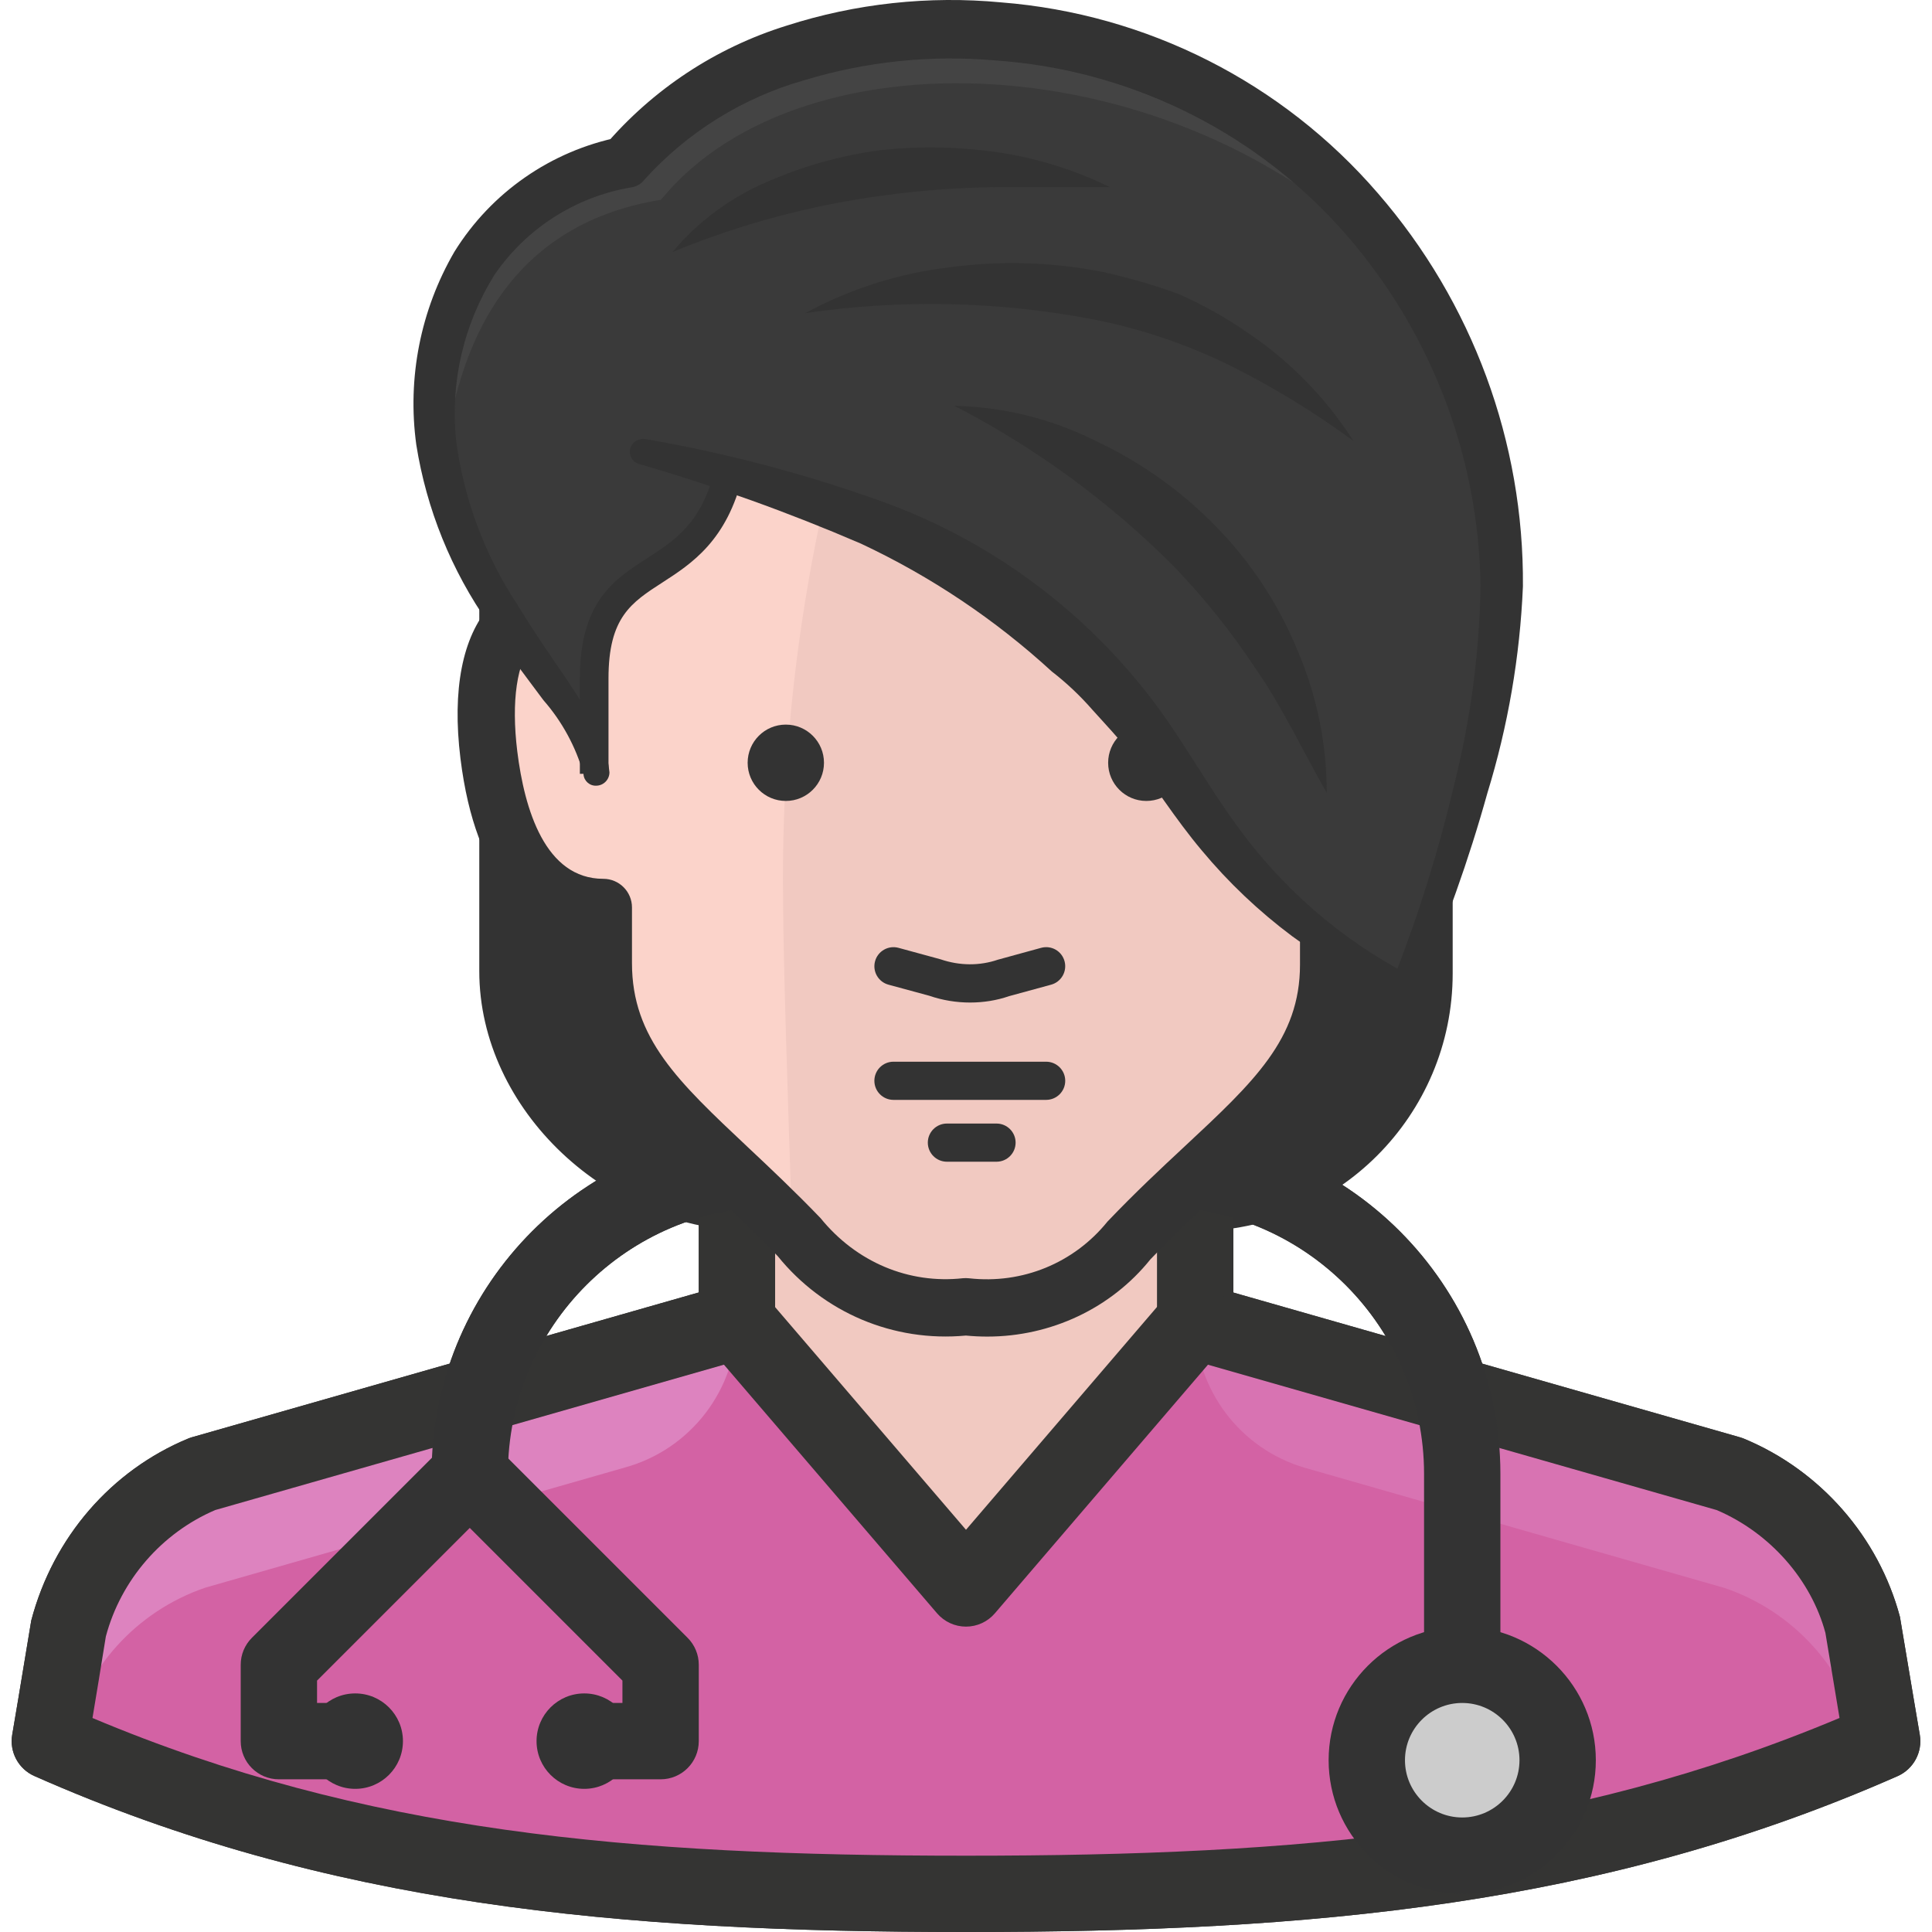 <?xml version="1.0" encoding="iso-8859-1"?>
<!-- Generator: Adobe Illustrator 19.0.0, SVG Export Plug-In . SVG Version: 6.00 Build 0)  -->
<svg version="1.1" id="Capa_1" xmlns="http://www.w3.org/2000/svg" xmlns:xlink="http://www.w3.org/1999/xlink" x="0px" y="0px"
	 viewBox="0 0 512.004 512.004" style="enable-background:new 0 0 512.004 512.004;" xml:space="preserve">
<g>
	<path style="fill:#333333;" d="M377.393,257.987c0,33.525-27.172,60.697-60.697,60.697h-116.64
		c-33.485,0-65.452-27.617-65.452-61.304V151.767c0-69.802,26.504-131.51,122.001-131.51s120.787,61.709,120.787,131.51V257.987z"/>
	<path style="fill:#333333;" d="M316.695,326.281h-116.64c-38.907,0-73.039-32.2-73.039-68.901V151.767
		c0-90.995,44.815-139.097,129.588-139.097c85.178,0,128.374,46.797,128.374,139.097v106.22
		C384.98,295.649,354.348,326.281,316.695,326.281z M256.605,27.844c-76.984,0-114.414,40.536-114.414,123.923V257.38
		c0,28.113,27.587,53.727,57.865,53.727h116.64c29.286,0,53.11-23.824,53.11-53.11v-106.22
		C369.805,68.379,332.78,27.844,256.605,27.844z"/>
</g>
<path id="SVGCleanerId_0" style="fill:#D362A4;" d="M493.729,431.075c-4.856-18.27-17.946-33.222-35.407-40.465l-141.626-40.465
	H195.301L53.675,390.61c-17.461,7.243-30.551,22.195-35.407,40.465c-2.529,15.478-5.058,30.349-5.058,30.349
	c77.288,34.193,152.855,40.465,242.788,40.465s165.501-6.373,242.788-40.465C498.787,461.423,496.258,446.552,493.729,431.075z"/>
<path id="SVGCleanerId_1" style="fill:#DD83BF;" d="M54.686,390.408c-18.331,6.272-32.099,21.578-36.418,40.465
	c-2.529,15.377-5.058,30.349-5.058,30.349l4.755,2.023v-2.023c4.32-18.887,18.088-34.193,36.418-40.465l111.278-31.866
	c17.39-4.825,29.489-20.597,29.64-38.644L54.686,390.408z"/>
<path id="SVGCleanerId_2" style="fill:#D873B2;" d="M493.729,431.176c-4.32-18.887-18.088-34.193-36.418-40.465l-140.615-40.465
	c0.04,17.946,11.907,33.717,29.135,38.745l111.278,31.866c18.331,6.272,32.099,21.578,36.418,40.465v2.023l4.755-2.023
	C498.281,461.322,496.258,446.552,493.729,431.176z"/>
<polygon style="fill:#8F715C;" points="316.695,350.145 255.998,420.958 195.301,350.145 195.301,299.564 316.695,299.564 "/>
<rect id="SVGCleanerId_3" x="306.62" y="299.564" style="fill:#343433;" width="20.232" height="60.697"/>
<rect id="SVGCleanerId_4" x="185.185" y="299.564" style="fill:#343433;" width="20.232" height="60.697"/>
<path id="SVGCleanerId_5" style="fill:#343433;" d="M255.998,512.004c-92.108,0-169.345-7.021-246.885-41.335
	c-4.229-1.872-6.656-6.383-5.877-10.946c0-0.01,2.529-14.84,5.048-30.278c5.837-22.134,21.284-39.787,41.517-48.183
	c0.364-0.152,0.728-0.273,1.093-0.384l141.626-40.465c5.382-1.477,10.976,1.578,12.504,6.96c1.538,5.362-1.578,10.966-6.95,12.504
	L57.044,400.18c-14.203,6.08-25.017,18.563-28.993,33.505c-1.265,7.921-2.59,15.933-3.541,21.608
	c72.007,30.288,142.365,36.489,231.499,36.489c88.982,0,159.289-6.201,231.489-36.499c-0.971-5.776-2.347-14.082-3.743-22.559
	c-3.763-13.981-14.577-26.454-28.791-32.534l-141.03-40.293c-5.372-1.538-8.487-7.142-6.96-12.504
	c1.538-5.382,7.182-8.437,12.504-6.96l141.626,40.465c0.374,0.111,0.738,0.233,1.093,0.384c20.232,8.396,35.67,26.039,41.314,47.212
	c2.731,16.419,5.26,31.249,5.26,31.249c0.769,4.573-1.649,9.084-5.898,10.956C425.121,504.983,347.954,512.004,255.998,512.004z"/>
<path id="SVGCleanerId_6" style="fill:#333333;" d="M397.625,471.539h-20.232V390.61c0-39.038-31.775-70.813-70.813-70.813H205.418
	c-39.048,0-70.813,31.775-70.813,70.813c0,2.691-1.062,5.26-2.964,7.152l-47.617,47.617v5.928H94.14v20.232H73.907
	c-5.584,0-10.116-4.522-10.116-10.116v-20.232c0-2.691,1.062-5.26,2.964-7.152l47.718-47.718
	c2.246-48.224,42.174-86.756,90.944-86.756h101.162c50.207,0,91.046,40.839,91.046,91.046V471.539z"/>
<path id="SVGCleanerId_7" style="fill:#333333;" d="M175.069,471.539h-20.232v-20.232h10.116v-5.928l-47.617-47.617l14.304-14.304
	l50.581,50.581c1.902,1.902,2.964,4.461,2.964,7.152v20.232C185.185,467.017,180.653,471.539,175.069,471.539z"/>
<circle style="fill:#CCCCCC;" cx="387.549" cy="466.461" r="25.29"/>
<path id="SVGCleanerId_8" style="fill:#333333;" d="M387.509,501.888c-19.524,0-35.407-15.882-35.407-35.407
	c0-19.524,15.882-35.407,35.407-35.407s35.407,15.882,35.407,35.407C422.915,486.005,407.033,501.888,387.509,501.888z
	 M387.509,451.307c-8.366,0-15.174,6.808-15.174,15.174c0,8.366,6.808,15.174,15.174,15.174c8.366,0,15.174-6.808,15.174-15.174
	C402.683,458.115,395.875,451.307,387.509,451.307z"/>
<g>
	<circle style="fill:#333333;" cx="94.14" cy="461.423" r="12.645"/>
	<circle style="fill:#333333;" cx="154.837" cy="461.423" r="12.645"/>
</g>
<path id="SVGCleanerId_9" style="fill:#343433;" d="M255.998,431.075c-2.954,0-5.756-1.295-7.678-3.541l-60.697-70.813
	c-3.632-4.239-3.146-10.622,1.093-14.254c4.229-3.652,10.632-3.166,14.264,1.093l53.019,61.85l53.019-61.85
	c3.632-4.249,10.025-4.734,14.254-1.093c4.249,3.632,4.745,10.015,1.093,14.254l-60.697,70.813
	C261.755,429.78,258.952,431.075,255.998,431.075z"/>
<g>
	<path id="SVGCleanerId_0_1_" style="fill:#D362A4;" d="M493.729,431.075c-4.856-18.27-17.946-33.222-35.407-40.465l-141.626-40.465
		H195.301L53.675,390.61c-17.461,7.243-30.551,22.195-35.407,40.465c-2.529,15.478-5.058,30.349-5.058,30.349
		c77.288,34.193,152.855,40.465,242.788,40.465s165.501-6.373,242.788-40.465C498.787,461.423,496.258,446.552,493.729,431.075z"/>
</g>
<g>
	<path id="SVGCleanerId_1_1_" style="fill:#DD83BF;" d="M54.686,390.408c-18.331,6.272-32.099,21.578-36.418,40.465
		c-2.529,15.377-5.058,30.349-5.058,30.349l4.755,2.023v-2.023c4.32-18.887,18.088-34.193,36.418-40.465l111.278-31.866
		c17.39-4.825,29.489-20.597,29.64-38.644L54.686,390.408z"/>
</g>
<g>
	<path id="SVGCleanerId_2_1_" style="fill:#D873B2;" d="M493.729,431.176c-4.32-18.887-18.088-34.193-36.418-40.465l-140.615-40.465
		c0.04,17.946,11.907,33.717,29.135,38.745l111.278,31.866c18.331,6.272,32.099,21.578,36.418,40.465v2.023l4.755-2.023
		C498.281,461.322,496.258,446.552,493.729,431.176z"/>
</g>
<polygon style="fill:#F1C9C1;" points="316.695,350.145 255.998,420.958 195.301,350.145 195.301,299.564 316.695,299.564 "/>
<g>
	<rect id="SVGCleanerId_3_1_" x="306.62" y="299.564" style="fill:#343433;" width="20.232" height="60.697"/>
</g>
<g>
	<rect id="SVGCleanerId_4_1_" x="185.185" y="299.564" style="fill:#343433;" width="20.232" height="60.697"/>
</g>
<g>
	<path id="SVGCleanerId_5_1_" style="fill:#343433;" d="M255.998,512.004c-92.108,0-169.345-7.021-246.885-41.335
		c-4.229-1.872-6.656-6.383-5.877-10.946c0-0.01,2.529-14.84,5.048-30.278c5.837-22.134,21.284-39.787,41.517-48.183
		c0.364-0.152,0.728-0.273,1.093-0.384l141.626-40.465c5.382-1.477,10.976,1.578,12.504,6.96c1.538,5.362-1.578,10.966-6.95,12.504
		L57.044,400.18c-14.203,6.08-25.017,18.563-28.993,33.505c-1.265,7.921-2.59,15.933-3.541,21.608
		c72.007,30.288,142.365,36.489,231.499,36.489c88.982,0,159.289-6.201,231.489-36.499c-0.971-5.776-2.347-14.082-3.743-22.559
		c-3.763-13.981-14.577-26.454-28.791-32.534l-141.03-40.293c-5.372-1.538-8.487-7.142-6.96-12.504
		c1.538-5.382,7.182-8.437,12.504-6.96l141.626,40.465c0.374,0.111,0.738,0.233,1.093,0.384
		c20.232,8.396,35.67,26.039,41.314,47.212c2.731,16.419,5.26,31.249,5.26,31.249c0.769,4.573-1.649,9.084-5.898,10.956
		C425.121,504.983,347.954,512.004,255.998,512.004z"/>
</g>
<g>
	<path id="SVGCleanerId_6_1_" style="fill:#333333;" d="M397.625,471.539h-20.232V390.61c0-39.038-31.775-70.813-70.813-70.813
		H205.418c-39.048,0-70.813,31.775-70.813,70.813c0,2.691-1.062,5.26-2.964,7.152l-47.617,47.617v5.928H94.14v20.232H73.907
		c-5.584,0-10.116-4.522-10.116-10.116v-20.232c0-2.691,1.062-5.26,2.964-7.152l47.718-47.718
		c2.246-48.224,42.174-86.756,90.944-86.756h101.162c50.207,0,91.046,40.839,91.046,91.046V471.539z"/>
</g>
<g>
	<path id="SVGCleanerId_7_1_" style="fill:#333333;" d="M175.069,471.539h-20.232v-20.232h10.116v-5.928l-47.617-47.617
		l14.304-14.304l50.581,50.581c1.902,1.902,2.964,4.461,2.964,7.152v20.232C185.185,467.017,180.653,471.539,175.069,471.539z"/>
</g>
<circle style="fill:#CCCCCC;" cx="387.549" cy="466.461" r="25.29"/>
<g>
	<path id="SVGCleanerId_8_1_" style="fill:#333333;" d="M387.509,501.888c-19.524,0-35.407-15.882-35.407-35.407
		c0-19.524,15.882-35.407,35.407-35.407s35.407,15.882,35.407,35.407C422.915,486.005,407.033,501.888,387.509,501.888z
		 M387.509,451.307c-8.366,0-15.174,6.808-15.174,15.174c0,8.366,6.808,15.174,15.174,15.174c8.366,0,15.174-6.808,15.174-15.174
		C402.683,458.115,395.875,451.307,387.509,451.307z"/>
</g>
<g>
	<circle style="fill:#333333;" cx="94.14" cy="461.423" r="12.645"/>
	<circle style="fill:#333333;" cx="154.837" cy="461.423" r="12.645"/>
</g>
<g>
	<path id="SVGCleanerId_9_1_" style="fill:#343433;" d="M255.998,431.075c-2.954,0-5.756-1.295-7.678-3.541l-60.697-70.813
		c-3.632-4.239-3.146-10.622,1.093-14.254c4.229-3.652,10.632-3.166,14.264,1.093l53.019,61.85l53.019-61.85
		c3.632-4.249,10.025-4.734,14.254-1.093c4.249,3.632,4.745,10.015,1.093,14.254l-60.697,70.813
		C261.755,429.78,258.952,431.075,255.998,431.075z"/>
</g>
<path style="fill:#FBD3CA;" d="M255.998,38.162c80.929,0,106.22,46.433,106.22,101.162v20.232c17.501,0,23.065,17.299,20.232,40.465
	c-2.428,19.727-10.116,40.465-30.349,40.465v15.174c0,30.349-24.178,44.107-52.402,73.443
	c-10.622,12.898-27.142,19.403-43.702,17.198c-16.631,2.104-33.171-4.552-43.702-17.602c-28.224-29.337-52.402-43.095-52.402-73.443
	v-14.77c-20.232,0-27.921-20.738-30.349-40.465c-2.833-23.166,2.731-40.465,20.232-40.465v-20.232
	C149.779,84.191,175.069,38.162,255.998,38.162z"/>
<path style="fill:#F1C9C1;" d="M362.218,159.556v-20.232c0-55.133-25.29-101.162-106.22-101.162h-9.105l-6.373,23.368
	c-22.66,56.509-33.869,116.963-32.979,177.842c0,13.252,1.214,52.199,2.428,86.999l2.327,2.327
	c10.531,13.05,27.071,19.706,43.702,17.602c16.631,2.104,33.171-4.552,43.702-17.602c28.224-29.337,52.402-43.095,52.402-73.443
	v-14.77c20.232,0,27.921-20.738,30.349-40.465C385.283,176.45,379.719,159.556,362.218,159.556z"/>
<g>
	<path style="fill:#333333;" d="M261.633,354.212c-1.882,0-3.763-0.091-5.655-0.273c-19.19,1.801-37.764-6.06-49.883-21.062
		c-6.11-6.333-12.311-12.17-18.32-17.815c-19.818-18.634-35.467-33.343-35.467-59.797v-8.032
		c-11.715-2.711-26.191-13.03-30.288-46.271c-2.226-18.159,0.506-32.159,7.881-40.485c3.298-3.723,7.466-6.272,12.291-7.547v-13.596
		c0-49.61,19.747-108.749,113.807-108.749c73.393,0,113.807,38.624,113.807,108.749v13.596c4.836,1.275,9.013,3.824,12.301,7.557
		c7.375,8.326,10.096,22.326,7.87,40.475c-4.087,33.242-18.573,43.56-30.288,46.271v8.437c0,26.272-15.66,40.849-35.477,59.321
		c-6.201,5.776-12.615,11.755-19.342,18.755C294.47,346.696,278.537,354.212,261.633,354.212z M255.998,338.714
		c0.283,0,0.577,0.02,0.86,0.051c14.041,1.578,27.749-4.016,36.631-15.023c7.445-7.8,14.314-14.203,20.384-19.858
		c18.452-17.198,30.642-28.558,30.642-48.224v-15.174c0-4.188,3.399-7.587,7.587-7.587c15.417,0,20.91-18.381,22.822-33.808
		c1.629-13.313,0.111-23.733-4.178-28.568c-2.043-2.306-4.755-3.379-8.528-3.379c-4.188,0-7.587-3.399-7.587-7.587v-20.232
		c0-62.093-33.181-93.575-98.633-93.575s-98.633,31.482-98.633,93.575v20.232c0,4.188-3.399,7.587-7.587,7.587
		c-3.773,0-6.484,1.072-8.518,3.379c-4.279,4.846-5.807,15.255-4.178,28.578c1.902,15.407,7.395,33.798,22.812,33.798
		c4.188,0,7.587,3.399,7.587,7.587v14.77c0,19.899,12.21,31.37,30.682,48.74c5.857,5.503,12.493,11.745,19.302,18.836
		c9.469,11.674,23.399,17.501,37.723,15.913C255.462,338.724,255.725,338.714,255.998,338.714z"/>
	<circle style="fill:#333333;" cx="208.25" cy="202.145" r="10.116"/>
	<circle style="fill:#333333;" cx="303.787" cy="202.145" r="10.116"/>
	<path style="fill:#333333;" d="M277.242,291.481h-40.465c-2.792,0-5.058-2.266-5.058-5.058c0-2.792,2.266-5.058,5.058-5.058h40.465
		c2.792,0,5.058,2.266,5.058,5.058C282.3,289.215,280.034,291.481,277.242,291.481z"/>
	<path style="fill:#333333;" d="M264.091,307.87H250.94c-2.792,0-5.058-2.266-5.058-5.058s2.266-5.058,5.058-5.058h13.151
		c2.792,0,5.058,2.266,5.058,5.058S266.883,307.87,264.091,307.87z"/>
	<path style="fill:#333333;" d="M257.081,265.685c-3.632,0-7.324-0.597-10.814-1.801l-10.814-2.934
		c-2.701-0.738-4.289-3.52-3.551-6.211c0.728-2.701,3.541-4.279,6.211-3.551l11.128,3.035c5.119,1.75,10.42,1.75,15.235,0.101
		l11.431-3.136c2.741-0.738,5.483,0.86,6.211,3.551c0.728,2.691-0.86,5.473-3.551,6.211l-11.128,3.035
		C264.172,265.119,260.642,265.685,257.081,265.685z"/>
</g>
<path style="fill:#3A3A3A;" d="M251.041,7.814c-34.597,0-67.778,13.05-85.988,35.407c-35.508,7.385-50.581,36.519-50.581,65.755
	c0,45.826,42.994,82.447,42.994,96.104v-25.29c0-34.8,24.987-16.995,32.878-50.581c74.556,24.077,105.309,49.873,121.394,75.871
	c13.849,24.491,35.093,43.975,60.697,55.639c14.608-33.636,23.136-69.599,25.189-106.22C398.131,73.994,333.276,8.319,252.771,7.814
	c0,0,0,0-0.01,0C252.761,7.814,251.041,7.814,251.041,7.814z"/>
<path style="fill:#444444;" d="M117.002,129.208c2.529-35.811,16.388-69.498,58.168-76.276
	c37.733-46.231,140.514-41.375,197.266,20.232C321.248-5.742,209.161-10.8,165.054,42.816
	C124.994,51.516,106.886,89.451,117.002,129.208z"/>
<g>
	<path style="fill:#333333;" d="M369.3,259.403c6.586-16.752,11.967-33.96,16.085-51.491c4.35-17.238,6.687-34.931,6.98-52.705
		c-0.526-35.285-13.91-69.164-37.632-95.294c-23.581-25.796-56.185-41.517-91.046-43.904c-17.046-1.497-34.213,0.293-50.581,5.26
		c-16.277,4.633-30.925,13.748-42.286,26.302l0,0c-0.9,1.194-2.256,1.963-3.743,2.124c-14.689,2.539-27.728,10.936-36.115,23.267
		c-8.073,12.989-11.634,28.285-10.116,43.5c2.013,15.65,7.587,30.642,16.287,43.803c4.148,6.879,8.801,13.556,13.353,20.232
		c2.327,3.541,4.552,6.98,6.677,10.824c2.418,4.077,3.905,8.639,4.35,13.353c0,1.912-1.528,3.49-3.439,3.541
		c-1.78,0.111-3.318-1.244-3.439-3.025c0-0.04,0-0.071,0-0.111l0,0c-2.054-7.213-5.675-13.879-10.622-19.524
		c-4.856-6.576-10.116-13.252-14.466-20.232c-9.934-14.142-16.51-30.369-19.221-47.445c-2.438-17.713,1.123-35.73,10.116-51.188
		c9.762-15.71,25.574-26.686,43.702-30.349l-3.945,2.327c12.746-14.972,29.479-26.029,48.254-31.866
		c18.341-5.888,37.683-7.982,56.853-6.171c38.644,3.045,74.526,21.224,99.847,50.581c25.068,28.892,38.745,65.947,38.441,104.197
		c-0.789,18.573-3.945,36.965-9.408,54.729c-4.927,17.713-11.108,35.063-18.513,51.896c-0.637,1.73-2.549,2.62-4.279,1.993
		c-0.061-0.02-0.111-0.04-0.172-0.071l0,0c-1.74-0.607-2.65-2.519-2.043-4.259C369.219,259.605,369.259,259.504,369.3,259.403z"/>
	<path style="fill:#333333;" d="M371.019,263.854c-10.167-4.046-19.777-9.347-28.629-15.781
		c-8.821-6.596-16.833-14.203-23.874-22.66c-7.081-8.396-12.949-17.804-18.917-25.594c-3.035-4.148-6.576-7.789-10.116-11.735
		c-3.237-3.713-6.828-7.102-10.723-10.116c-15.043-13.798-32.099-25.22-50.581-33.889c-19.17-8.265-38.836-15.326-58.876-21.143
		c-1.77-0.526-2.782-2.377-2.256-4.148c0.01-0.03,0.02-0.071,0.03-0.101l0,0c0.566-1.639,2.236-2.62,3.945-2.327l0,0
		c21.102,3.642,41.851,9.084,62.012,16.287c31.411,11.158,58.441,32.028,77.186,59.584c6.272,9.307,11.33,18.007,17.299,26.201
		c11.927,16.671,27.587,30.318,45.725,39.858c1.629,0.931,2.286,2.944,1.517,4.653C373.801,263.965,372.334,264.32,371.019,263.854z
		"/>
	<path style="fill:#333333;" d="M252.964,107.559c13.009,0.273,25.806,3.46,37.43,9.307c11.806,5.534,22.539,13.141,31.664,22.458
		c9.256,9.398,16.601,20.495,21.649,32.675c5.22,12.038,7.911,25.017,7.891,38.138c-6.373-11.229-11.532-22.256-18.31-32.169
		c-6.484-9.894-13.869-19.17-22.053-27.718C294.147,133.082,274.491,118.677,252.964,107.559z"/>
	<path style="fill:#333333;" d="M178.205,66.791c6.737-8.022,15.265-14.365,24.886-18.513c9.661-4.249,19.878-7.112,30.349-8.498
		c10.369-1.113,20.839-0.91,31.158,0.607c10.268,1.528,20.232,4.633,29.539,9.206h-30.349c-9.712,0.132-19.403,0.84-29.033,2.124
		C215.331,54.247,196.313,59.315,178.205,66.791z"/>
	<path style="fill:#333333;" d="M213.409,82.977c11.866-6.434,24.835-10.551,38.239-12.139c13.465-1.821,27.132-1.416,40.465,1.214
		c6.869,1.497,13.626,3.45,20.232,5.867c6.343,2.792,12.402,6.181,18.108,10.116c11.3,7.557,20.91,17.369,28.224,28.831
		c-10.45-7.698-21.547-14.476-33.181-20.232c-11.269-5.493-23.207-9.509-35.508-11.937
		C264.739,79.831,238.851,79.254,213.409,82.977z"/>
	<path style="fill:#333333;" d="M161.26,205.079h-7.587v-25.29c0-20.344,9.054-26.191,17.804-31.836
		c7.496-4.836,14.567-9.408,18.017-23.864l7.375,1.76c-4.148,17.43-13.647,23.561-21.274,28.487
		c-8.326,5.372-14.335,9.256-14.335,25.462V205.079z"/>
</g>
<g>
</g>
<g>
</g>
<g>
</g>
<g>
</g>
<g>
</g>
<g>
</g>
<g>
</g>
<g>
</g>
<g>
</g>
<g>
</g>
<g>
</g>
<g>
</g>
<g>
</g>
<g>
</g>
<g>
</g>
</svg>
